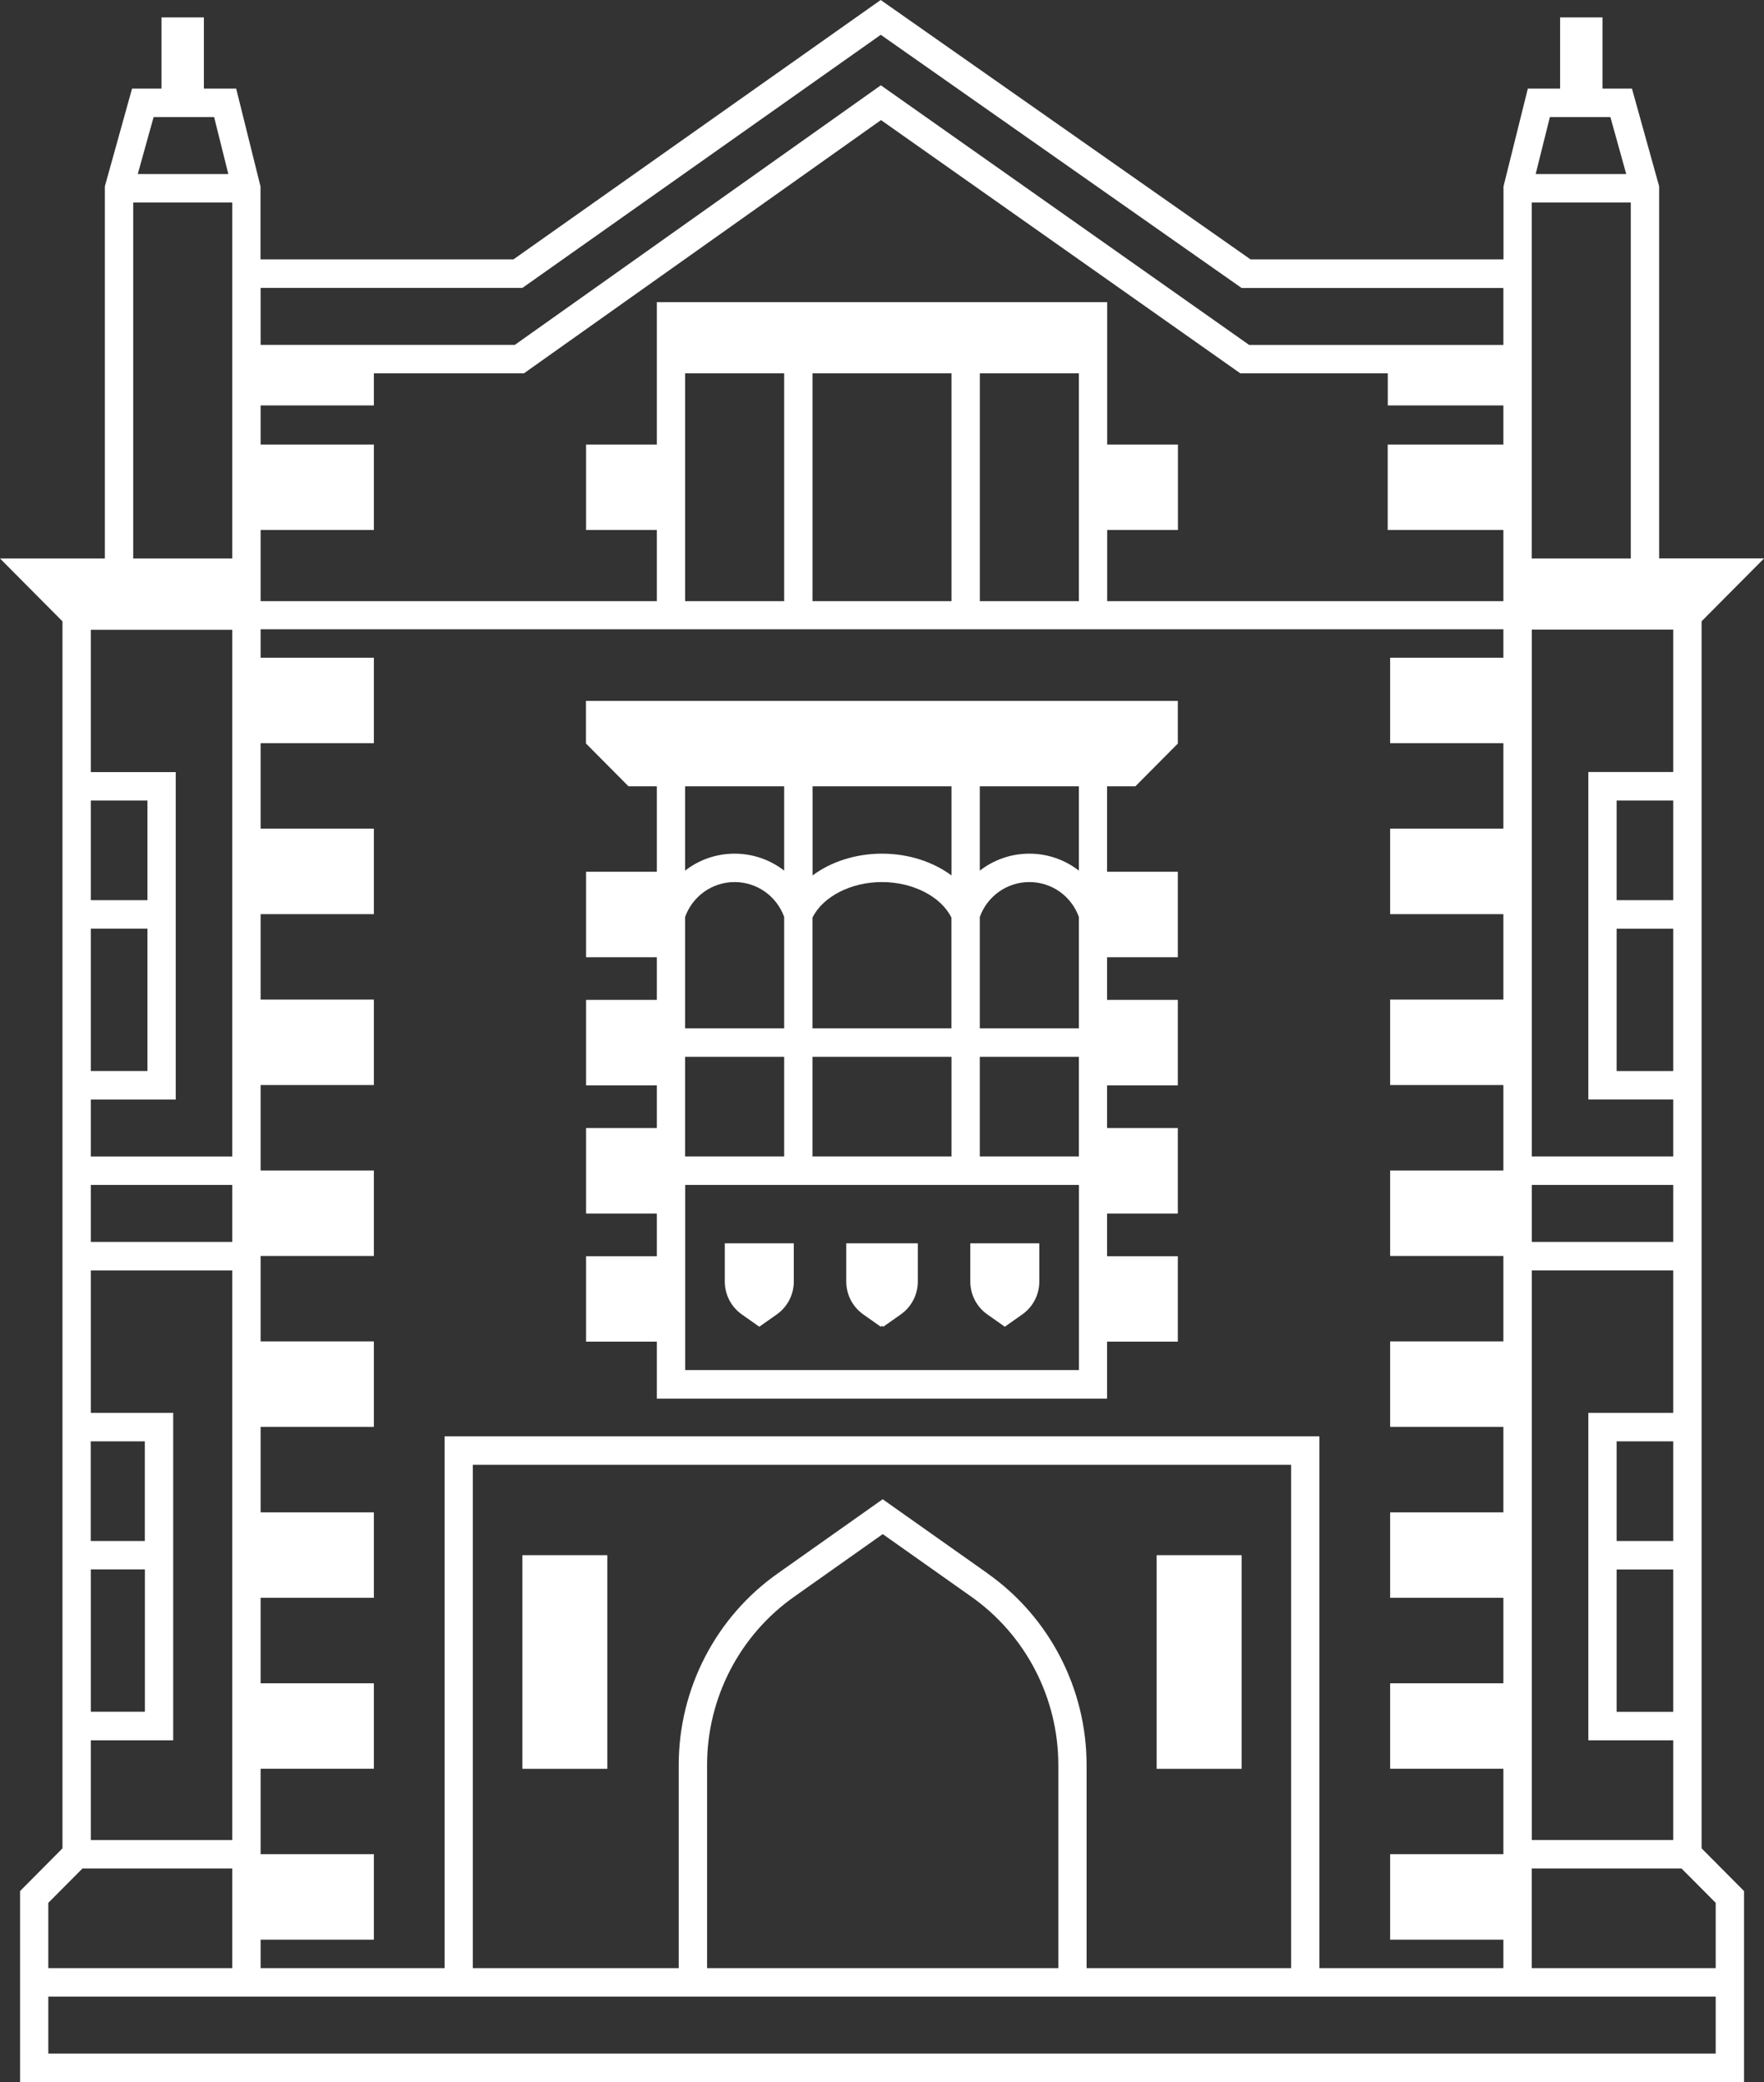 <svg width="50" height="59" viewBox="0 0 50 59" fill="none" xmlns="http://www.w3.org/2000/svg">
<rect x="0" y="0" width="50" height="59" fill="#333333" stroke="none"/>
<g clip-path="url(#clip0_842_1262)">
<path d="M48.231 17.606L50.002 15.824H47.028V5.28L46.257 2.51H45.423V0.493H44.221V2.51H43.306L42.616 5.284V7.351H35.447L24.963 0L14.553 7.351H7.384V5.284L6.694 2.51H5.779V0.493H4.577V2.51H3.743L2.972 5.28V15.826H0L1.771 17.608V52.379L0.569 53.589V59.002H49.434V53.589L48.231 52.379V17.606ZM47.428 48.51H45.823V44.476H47.428V48.51ZM47.428 43.669H45.823V40.845H47.428V43.669ZM47.428 40.037H45.021V49.317H47.428V52.142H43.418V36.001H47.428V40.035V40.037ZM37.398 55.773V40.702H12.602V55.773H7.387V54.966H10.597V52.544H7.387V50.122H10.597V47.701H7.387V45.279H10.597V42.857H7.387V40.435H10.597V38.014H7.387V35.592H10.597V33.17H7.387V30.748H10.597V28.326H7.387V25.905H10.597V23.483H7.387V21.061H10.597V18.639H7.387V17.832H42.613V18.639H39.403V21.061H42.613V23.483H39.403V25.905H42.613V28.326H39.403V30.748H42.613V33.17H39.403V35.592H42.613V38.014H39.403V40.435H42.613V42.857H39.403V45.279H42.613V47.701H39.403V50.122H42.613V52.544H39.403V54.966H42.613V55.773H37.398ZM29.998 55.773H20.042V50.018C20.042 48.114 20.968 46.33 22.522 45.24L25.021 43.474L27.521 45.24C29.072 46.33 29.998 48.114 29.998 50.018V55.773ZM27.98 44.578L25.019 42.486L22.059 44.578C20.292 45.817 19.238 47.852 19.238 50.018V55.773H13.402V41.509H36.596V55.773H30.799V50.018C30.799 47.852 29.744 45.819 27.98 44.58V44.578ZM3.776 5.739H6.584V15.826H3.776V5.739ZM43.416 5.739H46.224V15.826H43.416V5.739ZM42.613 11.489V12.597H39.334V15.019H42.613V17.036H31.383V15.019H33.388V12.597H31.383V8.563H18.617V10.58V12.597H16.612V15.019H18.617V17.036H7.387V15.019H10.597V12.597H7.387V11.489H10.597V10.58H14.85L24.972 3.403L35.157 10.58H39.336V11.489H42.616H42.613ZM19.42 10.58H22.227V17.036H19.42V10.58ZM23.03 10.58H26.97V17.036H23.03V10.58ZM27.773 10.58H30.58V17.036H27.773V10.58ZM2.574 44.474H4.107V48.508H2.574V44.474ZM4.105 43.669H2.572V40.845H4.105V43.669ZM2.574 22.685H4.179V25.509H2.574V22.685ZM2.574 26.316H4.179V30.35H2.574V26.316ZM2.574 33.579H6.584V35.194H2.574V33.579ZM6.584 17.843V32.774H2.574V31.16H4.981V21.88H2.574V17.846H6.584V17.843ZM2.574 49.317H4.909V40.037H2.574V36.003H6.584V52.144H2.574V49.32V49.317ZM47.428 35.194H43.418V33.579H47.428V35.194ZM47.428 30.352H45.823V26.318H47.428V30.352ZM47.428 25.509H45.823V22.685H47.428V25.509ZM47.428 21.877H45.021V31.157H47.428V32.772H43.418V17.841H47.428V21.875V21.877ZM45.646 3.317L46.095 4.932H43.528L43.931 3.317H45.646ZM14.807 8.159L24.965 0.986L35.193 8.161H42.613V9.775H35.407L24.967 2.417L14.593 9.773H7.387V8.159H14.809H14.807ZM6.069 3.317L6.472 4.932H3.905L4.354 3.317H6.069ZM2.338 52.949H6.584V55.773H1.369V53.923L2.338 52.949ZM25.037 58.195H1.369V56.581H48.631V58.195H25.037ZM48.631 53.923V55.773H43.416V52.949H47.662L48.631 53.923Z" fill="white"/>
<path d="M35.193 44.071H32.785V50.125H35.193V44.071Z" fill="white"/>
<path d="M27.503 36.318C27.503 36.688 27.683 37.034 27.984 37.247L28.481 37.597L28.978 37.247C29.279 37.034 29.459 36.688 29.459 36.318V35.234H27.503V36.318Z" fill="white"/>
<path d="M16.612 21.072L17.814 22.282H18.617V24.704H16.612V27.126H18.617V28.335H16.612V30.757H18.617V31.967H16.612V34.389H18.617V35.599H16.612V38.02H18.617V39.635H31.38V38.02H33.385V35.599H31.38V34.389H33.385V31.967H31.38V30.757H33.385V28.335H31.38V27.126H33.385V24.704H31.38V22.282H32.183L33.385 21.072V19.863H16.609V21.072H16.612ZM30.58 32.772H27.772V29.948H30.58V32.772ZM19.419 29.948H22.227V32.772H19.419V29.948ZM23.029 29.948H26.97V32.772H23.029V29.948ZM30.58 29.14H27.772V25.984C27.988 25.391 28.546 24.996 29.177 24.996C29.809 24.996 30.366 25.391 30.58 25.984V29.14ZM26.97 29.14H23.029V26.004C23.324 25.407 24.12 24.996 24.998 24.996C25.878 24.996 26.673 25.407 26.968 26.004V29.14H26.97ZM22.227 29.14H19.419V25.984C19.635 25.391 20.19 24.996 20.822 24.996C21.454 24.996 22.011 25.391 22.227 25.984V29.14ZM25.037 38.825H19.422V33.579H30.582V38.825H25.039H25.037ZM30.58 22.282V24.672C30.189 24.367 29.699 24.191 29.177 24.191C28.654 24.191 28.166 24.367 27.772 24.672V22.282H30.58ZM24.965 22.282H26.97V24.808C26.446 24.421 25.749 24.191 25.001 24.191C24.25 24.191 23.553 24.421 23.032 24.808V22.282H24.965ZM22.227 22.282V24.672C21.834 24.367 21.346 24.191 20.822 24.191C20.298 24.191 19.81 24.367 19.419 24.672V22.282H22.227Z" fill="white"/>
<path d="M17.214 44.071H14.807V50.125H17.214V44.071Z" fill="white"/>
<path d="M20.544 36.318C20.544 36.688 20.724 37.034 21.025 37.247L21.522 37.597L22.019 37.247C22.32 37.034 22.5 36.688 22.5 36.318V35.234H20.544V36.318Z" fill="white"/>
<path d="M24.059 35.234H23.987V36.318C23.987 36.688 24.167 37.034 24.468 37.247L24.965 37.597L25.001 37.573L25.037 37.597L25.534 37.247C25.835 37.034 26.015 36.688 26.015 36.318V35.234H24.059Z" fill="white"/>
</g>
<defs>
<clipPath id="clip0_842_1262">
<rect width="50" height="59" fill="white"/>
</clipPath>
</defs>
</svg>
